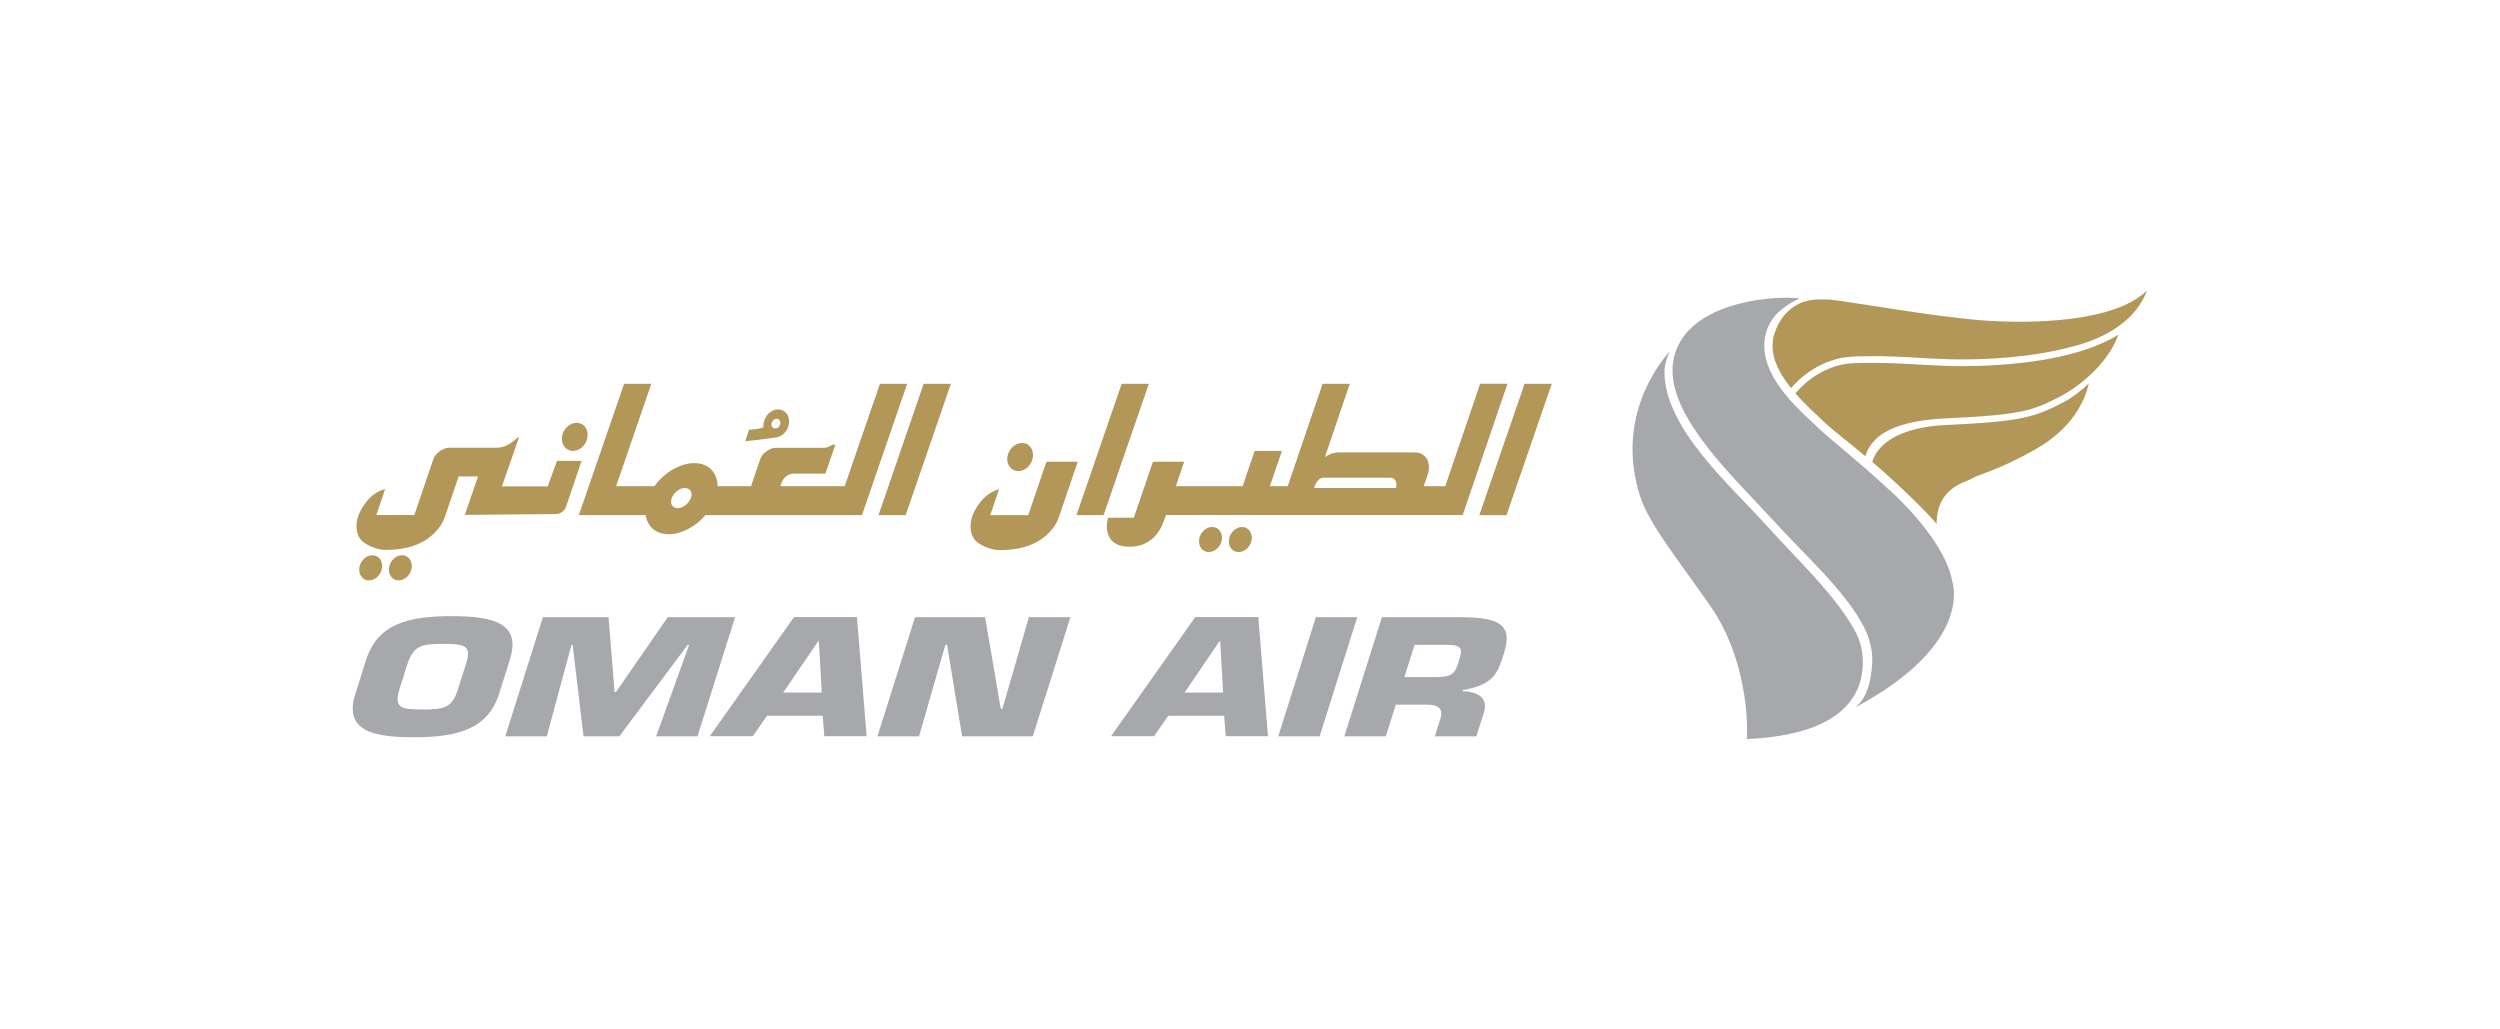 <?xml version="1.0" encoding="UTF-8"?><svg id="a" xmlns="http://www.w3.org/2000/svg" width="83.96mm" height="34.57mm" viewBox="0 0 238 98"><defs><style>.cls-1{fill:#b39759;}.cls-2{fill:#a6a8ab;}</style></defs><path class="cls-1" d="M178.63,41.76c1.05-.98,3.02-1.76,6.62-1.93,7.12-.33,8.22-.7,10.82-2.05,2.31-1.19,4.77-3.52,5.6-5.91-1.31.8-2.87,1.39-4.49,1.82-3.79,1-7.99,1.17-10.4,1.17-.53,0-.98,0-1.31-.02-2.91-.09-4.21-.29-7.27-.29-.47,0-.99,0-1.57.02-2.8.05-4.73,1.79-5.52,2.67-.07.08-.13.15-.18.21,1,1.15,2.12,2.14,2.85,2.84.56.54,2.04,1.67,3.8,3.14.13-.43.42-1.08,1.06-1.67,0,0,0,0,0,0Z"/><path class="cls-1" d="M176.6,33.93c.53-.01,1.05-.02,1.58-.02,3.1,0,4.41.2,7.29.29.33,0,.77.02,1.29.02,2.38,0,6.54-.17,10.24-1.15,3.77-.88,6.46-2.81,7.4-5.42-3.05,3.04-10.99,3.19-15.55,2.86-4.74-.35-13.12-1.86-14.61-1.98-.87-.05-1.94-.09-2.94.37-1,.46-1.91,1.43-2.36,2.82-.13.4-.19.79-.19,1.19-.02,1.4.76,2.79,1.76,4.04.75-.88,2.86-2.94,6.1-3.01,0,0,0,0,0,0Z"/><path class="cls-2" d="M177.35,63.07c0-1.08-.27-2.08-.65-2.81-1.76-3.39-5.41-6.79-8.62-10.33-3.23-3.62-9.58-9.08-9.62-14.47,0-.71.2-1.34.49-2-1.16,1.3-5.17,6.51-2.79,13.85.85,2.63,3.72,6.12,6.73,10.48,2.91,4.2,3.57,9.63,3.41,12.57,9.04-.4,11.02-4.12,11.05-7.28,0,0,0,0,0,0Z"/><path class="cls-1" d="M196.36,38.34c-2.64,1.38-3.99,1.8-11.08,2.12-5.82.28-6.82,2.79-7.04,3.52.74.63,1.51,1.3,2.27,2.01,1.35,1.27,2.72,2.56,3.86,3.89,0-3.47,2.67-3.91,3.3-4.29.82-.5,2.54-.77,6.21-2.87,3.93-2.25,4.8-5.33,4.97-6.22-.73.73-1.57,1.35-2.48,1.84h0,0Z"/><path class="cls-2" d="M179.88,46.66c-2.86-2.67-5.71-4.9-6.66-5.81-1.55-1.53-5.23-4.44-5.26-7.94,0-.47.07-.95.23-1.43.51-1.61,1.99-2.55,3.15-3.07-2.37-.3-9.54.25-11.57,4.48-.36.74-.55,1.54-.54,2.36-.05,4.77,6.01,10.38,9.32,14.01,3.17,3.52,7.02,6.84,8.89,10.41.44.86.84,2.05.8,3.29-.1,2.99-1.15,4.07-1.69,4.43,11.48-6.12,9.31-12.04,9.31-12.04-.48-2.74-3.1-6.04-5.96-8.69Z"/><path class="cls-1" d="M143.42,49.05l4.31-12.51h-2.59l-4.31,12.51h2.6ZM105.06,49.04l4.31-12.5h-2.59l-4.3,12.5h2.59ZM86.22,49.04l4.3-12.5h-2.59l-4.3,12.5h2.59,0ZM140.91,36.54l-3.32,9.75h-2.05l.36-1.05c.41-1.2-.14-2.17-1.23-2.17h-7.21c-.45,0-.91.16-1.33.44l2.37-6.97h-2.59l-3.32,9.75h-1.7l1.15-3.36h-2.6l-1.14,3.36h-6.36l.79-2.33h-2.97l-1.82,5.33h-2.46c-.21.8-.13,1.47.23,2.02.36.54,1.08.74,1.83.74s1.42-.17,2.1-.71c.68-.55.99-1.25,1.27-2.05l.09-.26h28.25s4.26-12.5,4.26-12.5h-2.59s0,0,0,0ZM132.89,46.46h-7.79c.18-.54.44-.98.93-.98h6.3c.49,0,.74.44.56.98h0ZM95.11,46.58c-1.41.35-2.34,1.82-2.6,2.72-.21.8-.13,1.47.23,2.02.36.54,1.6,1.05,2.34,1.05s2.52,0,4.03-1.02c.72-.49,1.4-1.25,1.67-2.05l.09-.26.94-2.75.79-2.33h-2.98l-1.73,5.08h-3.62l.84-2.47h0s0,0,0,0ZM86.36,36.54h-2.59l-3.36,9.75h-6.12l.11-.32c.17-.49.66-.88,1.1-.88h3.08l.95-2.77c-.52,0-.55.31-1.1.31h-4.57c-.55,0-1.29.49-1.49,1.09l-.87,2.57h-3.19c0-1.29-.85-2.2-2.22-2.2s-2.88.92-3.79,2.2h-3.65l3.35-9.75h-2.59l-4.31,12.5h6.37c.15,1.08.96,1.82,2.19,1.82s2.58-.74,3.5-1.82h14.9l4.3-12.5s0,0,0,0ZM65.76,47.42c-.19.53-.75.96-1.25.96s-.76-.43-.56-.96c.19-.53.74-.96,1.25-.96s.76.43.57.96h0,0ZM53.01,43.9l-.87,2.41h-4.36s1.64-4.72,1.64-4.72c-.25.06-1.01,1.04-2.1,1.04h-4.58c-.54,0-1.28.49-1.49,1.09l-.08.24-.46,1.33-.65,1.92-.62,1.82h-3.62l.84-2.47c-1.42.35-2.35,1.82-2.61,2.72-.21.8-.13,1.48.23,2.02.37.54,1.6,1.05,2.34,1.05s2.52,0,4.03-1.02c.72-.49,1.4-1.25,1.67-2.05l.09-.26.94-2.75.31-.91h1.84l-1.25,3.66,8.67-.08c.2,0,.4-.07.57-.19.18-.12.32-.29.39-.5l1.48-4.37h-2.36s0,0,0,0ZM53.5,41.59c-.09.74.37,1.34,1.04,1.34s1.3-.6,1.39-1.34c.1-.74-.36-1.34-1.04-1.34s-1.29.6-1.4,1.34ZM37.03,54.06c-.09.66.33,1.2.92,1.2s1.15-.54,1.24-1.2c.09-.66-.32-1.2-.92-1.2s-1.15.54-1.24,1.2ZM34.2,54.06c-.09.66.33,1.2.92,1.2s1.15-.54,1.25-1.2c.09-.66-.33-1.2-.93-1.2s-1.15.54-1.24,1.2Z"/><path class="cls-1" d="M117,51.37c-.09.66.32,1.19.92,1.19s1.16-.54,1.24-1.19c.09-.66-.32-1.2-.92-1.2s-1.15.54-1.24,1.2ZM114.16,51.37c-.09.66.33,1.19.92,1.19s1.15-.54,1.25-1.19c.08-.66-.33-1.2-.93-1.2s-1.16.54-1.25,1.2ZM95.9,43.51c-.1.74.37,1.34,1.04,1.34s1.3-.6,1.39-1.34c.1-.74-.36-1.34-1.03-1.34s-1.3.6-1.4,1.34c0,0,0,0,0,0ZM74.09,38.97c-.68,0-1.3.6-1.4,1.34-.01.1-.02.2-.01.31,0,.22-1.38.3-1.38.3l-.35,1.09s1.72-.18,2.88-.36c.05,0,.1-.01.15-.02h0c.57-.13,1.05-.67,1.13-1.31.1-.74-.36-1.34-1.03-1.34ZM74.28,40.33c-.03.26-.25.46-.48.46s-.39-.2-.35-.46c.03-.25.25-.46.48-.46s.39.2.35.46c0,0,0,0,0,0Z"/><path class="cls-2" d="M33.84,66.03l1.01-3.21c1.1-3.49,4.15-4.16,8.15-4.16s6.64.67,5.53,4.16l-1.01,3.21c-1.1,3.49-4.15,4.16-8.16,4.16s-6.63-.67-5.53-4.16h0ZM43.57,65.69l.81-2.55c.53-1.68-.15-1.84-2.2-1.84s-2.78.17-3.37,1.84l-.81,2.55c-.47,1.69.14,1.86,2.2,1.86s2.84-.17,3.37-1.86h0ZM52.05,70.1h-3.95l3.58-11.34h6.25l.57,7.12h.14l4.93-7.12h6.41l-3.58,11.34h-3.94l3.14-8.7h-.14l-6.5,8.7h-3.41l-1.04-8.7h-.11l-2.35,8.7s0,0,0,0ZM73.02,68.14l-1.35,1.95h-4.1l8.02-11.34h5.99l.92,11.34h-4.03l-.15-1.95h-5.31s0,0,0,0ZM77.95,61.02h-.04l-3.35,4.92h3.67l-.28-4.92h0ZM87.48,70.1h-3.95l3.58-11.34h6.67l1.49,8.71h.16l2.52-8.71h3.95l-3.58,11.34h-6.73l-1.43-8.71h-.16l-2.51,8.71h0,0ZM111.22,68.14l-1.35,1.95h-4.1l8.02-11.34h6l.92,11.34h-4.02l-.15-1.95h-5.3ZM116.16,61.02h-.04l-3.35,4.92h3.67l-.28-4.92ZM125.64,70.1h-3.95l3.58-11.34h3.94l-3.58,11.34ZM131.57,58.76h7.61c3.4.04,4.9.6,4,3.43-.59,1.89-.95,2.99-3.9,3.5l-.04.12c1.6.05,2.43.72,2.03,2.01l-.72,2.28h-3.95l.5-1.59c.31-.85.01-1.42-1.17-1.42h-3.05l-.95,3.01h-3.95l3.58-11.34h0s0,0,0,0ZM136.77,64.46c1.69,0,1.79-.49,2.19-1.77.32-1.01.07-1.3-1.23-1.3h-3.06l-.97,3.07h3.06Z"/></svg>